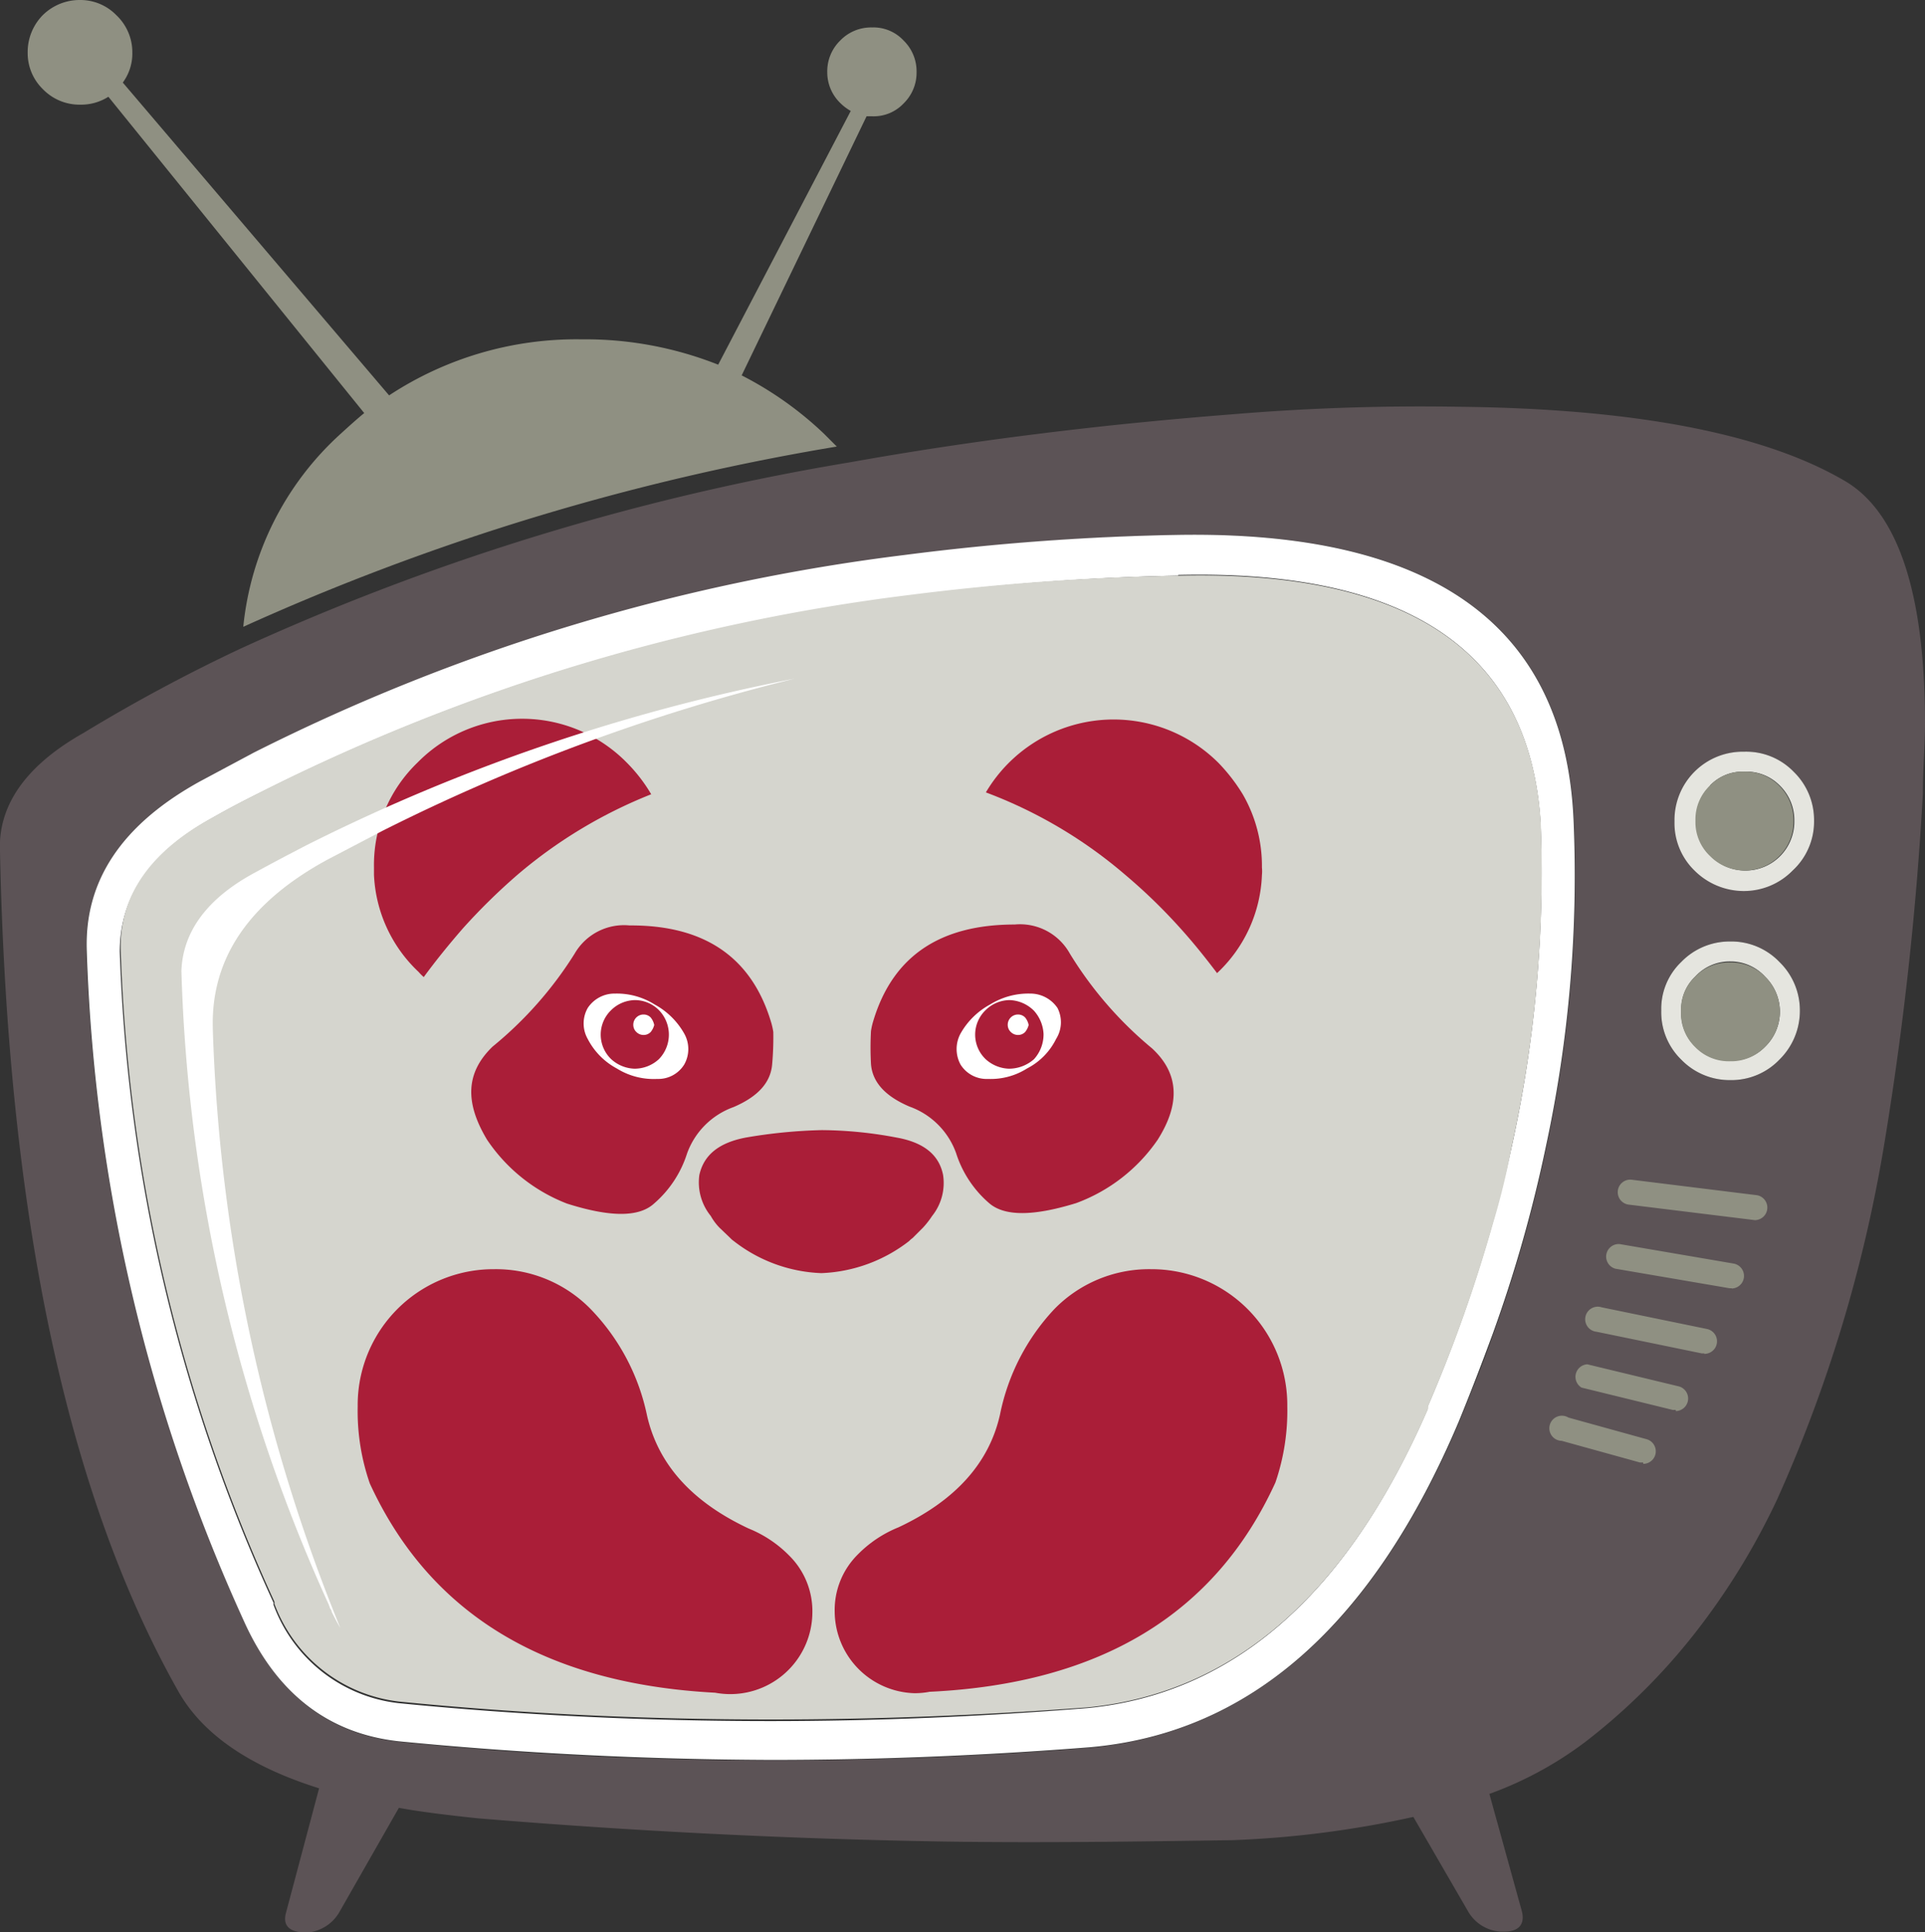 <svg xmlns="http://www.w3.org/2000/svg" xmlns:xlink="http://www.w3.org/1999/xlink" viewBox="0 0 82.77 83.08"><rect x="0" y="0" width="82.77" height="83.08" fill="#333333" stroke="none"/><defs><radialGradient id="blend_1" cx="20823.08" cy="-13691.64" r="176.28" gradientTransform="matrix(0.05, 0.18, -0.23, 0.06, -4079.03, -2770.04)" gradientUnits="userSpaceOnUse"><stop offset="0.36" stop-color="#fff"/><stop offset="1" stop-color="#d5d5ce"/></radialGradient></defs><title>Asset 9</title><g id="Layer_2" data-name="Layer 2"><g id="Layer_1-2" data-name="Layer 1"><path d="M82.68,34.11c0-1.08.09-2.09.09-3,0-5.66-1.18-9.17-3.53-10.48-3.46-2-9-3.06-16.48-3.14a97.27,97.27,0,0,0-9.73.32q-8.75.68-16.5,2.07a103.78,103.78,0,0,0-26.17,8,72.09,72.09,0,0,0-6.78,3.64C1.1,32.92-.1,34.65,0,36.63Q.49,60,7.65,72.69q1.55,2.78,6.07,4.2l-1.42,5.34c-.15.54.11.82.75.86h.19a1.77,1.77,0,0,0,1.33-.84l2.58-4.52h0c1.05.19,2.17.32,3.4.45q10.17.84,20.14,1c4.13.06,8.24,0,12.31-.06a43.42,43.42,0,0,0,7.77-1l2.37,4.09a1.74,1.74,0,0,0,1.36.84h.19c.62,0,.88-.32.75-.86l-1.4-5.06a15.66,15.66,0,0,0,4.13-2.24,26.62,26.62,0,0,0,4.69-4.65,30,30,0,0,0,3.57-5.81A62,62,0,0,0,81,49.3,140.5,140.5,0,0,0,82.68,34.11Zm-9.77-.93A2.87,2.87,0,0,1,75,32.32a2.84,2.84,0,0,1,2.11.86A2.89,2.89,0,0,1,78,35.29a2.86,2.86,0,0,1-.88,2.11,2.94,2.94,0,0,1-2.11.88,3,3,0,0,1-2.11-.88,2.84,2.84,0,0,1-.86-2.11A2.87,2.87,0,0,1,72.91,33.18Zm-34-9.3A106.13,106.13,0,0,1,50.51,23q16.59-.35,17.17,12.27a55.25,55.25,0,0,1-1.18,14,59.46,59.46,0,0,1-2.3,8.11c-.43,1.25-.95,2.5-1.46,3.77q-5.55,13.07-15.92,14-6.94.55-13.64.54-8.2,0-16-.8c-3.06-.32-5.29-2.07-6.69-5.21A75.25,75.25,0,0,1,3.71,40.93c-.11-3,1.53-5.47,4.88-7.32l2.3-1.23A85.39,85.39,0,0,1,38.91,23.89ZM76.51,41.36a2.9,2.9,0,0,1,.88,2.09,2.94,2.94,0,0,1-.88,2.11,2.86,2.86,0,0,1-2.11.88,2.89,2.89,0,0,1-2.11-.88,2.84,2.84,0,0,1-.86-2.11,2.79,2.79,0,0,1,.86-2.09,2.89,2.89,0,0,1,2.11-.88A2.86,2.86,0,0,1,76.51,41.36Zm-2,13.49L69.56,54Zm-4.37-3.59,5.42.67Zm2,8.82-3.94-.95Zm1.23-2.43-4.52-.93Zm-6,3.77,3.36.93Z" style="fill:#5c5356"/><path d="M75,32.32a2.94,2.94,0,0,0-3,3,2.84,2.84,0,0,0,.86,2.11,3,3,0,0,0,2.11.88,2.94,2.94,0,0,0,2.11-.88A2.86,2.86,0,0,0,78,35.29a2.89,2.89,0,0,0-.88-2.11A2.84,2.84,0,0,0,75,32.32Zm-1.48,1.46a1.93,1.93,0,0,1,1.48-.6,2,2,0,0,1,1.53.6h0a2.08,2.08,0,0,1,.62,1.51,2.11,2.11,0,0,1-.6,1.51h0a2.1,2.1,0,0,1-3,0,2,2,0,0,1-.62-1.51A2,2,0,0,1,73.54,33.78Z" style="fill:#e5e5df"/><path d="M75,33.18a1.93,1.93,0,0,0-1.48.6,2,2,0,0,0-.62,1.51,2,2,0,0,0,.62,1.51,2.1,2.1,0,0,0,3,0h0a2.11,2.11,0,0,0,.6-1.51,2.08,2.08,0,0,0-.62-1.51h0A2,2,0,0,0,75,33.18Z" style="fill:#8f9082"/><path d="M50.51,23a106.13,106.13,0,0,0-11.6.86,85.39,85.39,0,0,0-28,8.5l-2.3,1.23c-3.36,1.85-5,4.28-4.88,7.32a75.25,75.25,0,0,0,6.74,28.75c1.4,3.14,3.64,4.88,6.69,5.21q7.84.77,16,.8,6.71,0,13.64-.54,10.36-.87,15.92-14c.52-1.27,1-2.52,1.46-3.77a59.46,59.46,0,0,0,2.3-8.11,55.25,55.25,0,0,0,1.18-14Q67.1,22.67,50.51,23Zm.15,1.72h0q14.88-.35,15.58,10.63h0A54.58,54.58,0,0,1,65,49.3q-.36,1.68-.84,3.36a63.1,63.1,0,0,1-2.78,7.83.94.94,0,0,1,0,.11Q56.2,72.51,46.77,73.44h0Q39.83,74,33.15,74c-5.47,0-10.82-.26-16-.77A6.51,6.51,0,0,1,11.76,69s0-.06,0-.09a72.8,72.8,0,0,1-6.61-28v0c0-2.37,1.33-4.28,4-5.75h0c.75-.43,1.51-.82,2.28-1.2a85.21,85.21,0,0,1,27.72-8.35A105,105,0,0,1,50.66,24.75Z" style="fill:#fff"/><path d="M50.7,24.75h0a105,105,0,0,0-11.51.82,85.21,85.21,0,0,0-27.72,8.35c-.77.39-1.53.77-2.28,1.2h0c-2.71,1.46-4.07,3.38-4,5.75v0a72.8,72.8,0,0,0,6.61,28s0,0,0,.09a6.51,6.51,0,0,0,5.36,4.2c5.21.52,10.57.77,16,.77q6.68,0,13.62-.52h0q9.46-.94,14.63-12.85a.94.94,0,0,0,0-.11,63.1,63.1,0,0,0,2.78-7.83Q64.68,51,65,49.3a54.58,54.58,0,0,0,1.25-13.92h0Q65.57,24.4,50.7,24.75Z" style="fill:url(#blend_1)"/><path d="M77.39,43.45a2.9,2.9,0,0,0-.88-2.09,2.86,2.86,0,0,0-2.11-.88,2.89,2.89,0,0,0-2.11.88,2.79,2.79,0,0,0-.86,2.09,2.84,2.84,0,0,0,.86,2.11,2.89,2.89,0,0,0,2.11.88,2.86,2.86,0,0,0,2.11-.88A2.94,2.94,0,0,0,77.39,43.45Zm-3-2.11A2,2,0,0,1,75.9,42a2.1,2.1,0,0,1,0,3v0a2,2,0,0,1-1.51.6A2,2,0,0,1,72.89,45v0a2,2,0,0,1-.6-1.53,1.93,1.93,0,0,1,.6-1.48A2,2,0,0,1,74.4,41.34Z" style="fill:#e5e5df"/><path d="M75.9,42a2,2,0,0,0-1.51-.62,2,2,0,0,0-1.51.62,1.93,1.93,0,0,0-.6,1.48,2,2,0,0,0,.6,1.53v0a2,2,0,0,0,1.51.62A2,2,0,0,0,75.9,45v0a2.1,2.1,0,0,0,0-3Z" style="fill:#8f9082"/><path d="M39.41,3.1a1.85,1.85,0,0,0-.56-1.36,1.77,1.77,0,0,0-1.36-.56,1.84,1.84,0,0,0-1.36.56,1.85,1.85,0,0,0-.56,1.36,1.84,1.84,0,0,0,.56,1.33,2.09,2.09,0,0,0,.45.34l-5.7,10.91A15.51,15.51,0,0,0,25,14.59,14.65,14.65,0,0,0,16.73,17L5.28,3.55a2.1,2.1,0,0,0,.41-1.29A2.19,2.19,0,0,0,5,.65,2.16,2.16,0,0,0,3.45,0,2.26,2.26,0,0,0,1.84.65a2.26,2.26,0,0,0-.65,1.61,2.16,2.16,0,0,0,.65,1.57,2.19,2.19,0,0,0,1.61.67,2.18,2.18,0,0,0,1.21-.34l11,13.6c-.34.28-.67.58-1,.88a12.93,12.93,0,0,0-4.2,8.31,102.71,102.71,0,0,1,25.52-7.75l-.56-.56a15.06,15.06,0,0,0-3.53-2.5L37.26,5h.24a1.77,1.77,0,0,0,1.36-.56A1.84,1.84,0,0,0,39.41,3.1Z" style="fill:#8f9082"/><path d="M75.52,52.46h-.07L70,51.79a.54.54,0,0,1,.13-1.07l5.42.67a.54.54,0,0,1-.07,1.07Z" style="fill:#8f9082"/><path d="M72.05,60.62l-.13,0L68,59.66a.54.54,0,0,1,.25-1l3.94.95a.54.54,0,0,1-.13,1.06Z" style="fill:#8f9082"/><path d="M73.28,58.19h-.11l-4.52-.93a.54.54,0,1,1,.22-1.05l4.52.93a.54.54,0,0,1-.11,1.07Z" style="fill:#8f9082"/><path d="M70.65,62.88l-.14,0-3.36-.93a.54.54,0,1,1,.29-1l3.36.93a.54.54,0,0,1-.14,1.06Z" style="fill:#8f9082"/><path d="M74.46,55.39h-.09l-4.91-.84a.54.54,0,0,1,.18-1.06l4.91.84a.54.54,0,0,1-.09,1.07Z" style="fill:#8f9082"/><path d="M54.26,37.62a1.63,1.63,0,0,0,0-.32,6.16,6.16,0,0,0-.82-3.14,7.68,7.68,0,0,0-1.05-1.36,6.38,6.38,0,0,0-10,1.27,19.92,19.92,0,0,1,6,3.55,23.78,23.78,0,0,1,2.37,2.3c.56.62,1.08,1.27,1.57,1.92l0,0A6.08,6.08,0,0,0,54.26,37.62Z" style="fill:#aa1e38"/><path d="M55.35,60.47a5.84,5.84,0,0,0-5.87-5.9,5.69,5.69,0,0,0-4.15,1.72A9.28,9.28,0,0,0,43,60.81c-.47,2.11-1.94,3.72-4.37,4.86a5.15,5.15,0,0,0-1.74,1.16,3.36,3.36,0,0,0-1,2.47A3.53,3.53,0,0,0,39.3,72.8a3.34,3.34,0,0,0,.67-.06q11-.52,14.87-9A9.49,9.49,0,0,0,55.35,60.47Z" style="fill:#aa1e38"/><path d="M22.24,37.62A20.48,20.48,0,0,1,28,34.15a6.79,6.79,0,0,0-1.05-1.36,6.31,6.31,0,0,0-9,0,6.11,6.11,0,0,0-1.87,4.5v.32A6.1,6.1,0,0,0,18,41.79a2,2,0,0,0,.22.22c.52-.71,1.08-1.4,1.68-2.09A26.36,26.36,0,0,1,22.24,37.62Z" style="fill:#aa1e38"/><path d="M35.34,48.59a22.1,22.1,0,0,0-3.27.32c-1.16.22-1.81.75-2,1.61a2.29,2.29,0,0,0,.49,1.76,2.44,2.44,0,0,0,.37.5l.47.45a.92.92,0,0,0,.15.13,6.5,6.5,0,0,0,3.77,1.38,6.56,6.56,0,0,0,3.77-1.38,1,1,0,0,1,.15-.13l.45-.45a3.88,3.88,0,0,0,.39-.5,2.27,2.27,0,0,0,.47-1.76c-.17-.86-.82-1.4-2-1.61A17.71,17.71,0,0,0,35.34,48.59Z" style="fill:#aa1e38"/><path d="M21.25,54.57a5.84,5.84,0,0,0-5.87,5.9,9.49,9.49,0,0,0,.52,3.31q3.87,8.42,14.85,9a3.56,3.56,0,0,0,.69.06,3.53,3.53,0,0,0,3.49-3.49,3.36,3.36,0,0,0-1-2.47,5.15,5.15,0,0,0-1.74-1.16c-2.43-1.14-3.89-2.75-4.37-4.86a9.28,9.28,0,0,0-2.37-4.52A5.69,5.69,0,0,0,21.25,54.57Z" style="fill:#aa1e38"/><path d="M49.54,45.08A16.36,16.36,0,0,1,46,41a2.45,2.45,0,0,0-2.37-1.25c-3.21,0-5.23,1.36-6.07,4.11a3.05,3.05,0,0,0-.11.47,13.08,13.08,0,0,0,0,1.42c.06.77.6,1.38,1.66,1.83a3.31,3.31,0,0,1,2,2,4.73,4.73,0,0,0,1.42,2.15c.67.58,1.92.56,3.74,0A7.31,7.31,0,0,0,49.78,49C50.77,47.43,50.68,46.14,49.54,45.08Z" style="fill:#aa1e38"/><path d="M33.25,44.37a3.05,3.05,0,0,0-.11-.47c-.84-2.75-2.86-4.13-6.07-4.11A2.45,2.45,0,0,0,24.71,41a16.36,16.36,0,0,1-3.53,4C20,46.14,20,47.43,20.94,49a7.31,7.31,0,0,0,3.44,2.75c1.83.58,3.08.6,3.74,0a4.73,4.73,0,0,0,1.42-2.15,3.31,3.31,0,0,1,2-2c1.05-.45,1.59-1.05,1.66-1.83A13.06,13.06,0,0,0,33.25,44.37Z" style="fill:#aa1e38"/><path d="M28.26,46.39a1.31,1.31,0,0,0,1.16-.62,1.35,1.35,0,0,0,0-1.33,3.22,3.22,0,0,0-1.27-1.25,3.05,3.05,0,0,0-1.7-.47,1.38,1.38,0,0,0-1.18.62,1.35,1.35,0,0,0,0,1.33,3,3,0,0,0,1.25,1.27A3,3,0,0,0,28.26,46.39Z" style="fill:#fff"/><path d="M26.28,43.43a1.46,1.46,0,0,0,0,2.11,1.56,1.56,0,0,0,1,.41,1.54,1.54,0,0,0,1.05-.41,1.51,1.51,0,0,0,0-2.11A1.46,1.46,0,0,0,27.31,43,1.49,1.49,0,0,0,26.28,43.43Z" style="fill:#aa1e38"/><path d="M27.68,43.62a.44.44,0,0,0-.45.45.42.42,0,0,0,.13.3.44.44,0,0,0,.32.13.42.42,0,0,0,.3-.13.79.79,0,0,0,.15-.3.75.75,0,0,0-.15-.32A.42.42,0,0,0,27.68,43.62Z" style="fill:#fff"/><path d="M42.48,46.39a1.32,1.32,0,0,1-1.18-.62,1.4,1.4,0,0,1,0-1.33,3.22,3.22,0,0,1,1.27-1.25,3.12,3.12,0,0,1,1.72-.47,1.41,1.41,0,0,1,1.18.62,1.35,1.35,0,0,1-.06,1.33,2.84,2.84,0,0,1-1.25,1.27A2.92,2.92,0,0,1,42.48,46.39Z" style="fill:#fff"/><path d="M42.38,43.43a1.46,1.46,0,0,0,0,2.11,1.56,1.56,0,0,0,1,.41,1.63,1.63,0,0,0,1.08-.41,1.59,1.59,0,0,0,.41-1.08,1.61,1.61,0,0,0-.41-1A1.55,1.55,0,0,0,43.41,43,1.49,1.49,0,0,0,42.38,43.43Z" style="fill:#aa1e38"/><path d="M43.78,43.62a.44.44,0,0,0-.45.45.42.42,0,0,0,.13.3.44.44,0,0,0,.32.13.42.42,0,0,0,.3-.13.79.79,0,0,0,.15-.3.75.75,0,0,0-.15-.32A.42.42,0,0,0,43.78,43.62Z" style="fill:#fff"/><path d="M14.1,36.95h0l2.35-1.23a84.12,84.12,0,0,1,17.71-6.54,81.09,81.09,0,0,0-21,7.17c-.71.37-1.4.73-2.11,1.12l-.11.06,0,0c-2,1.08-3.08,2.5-3.14,4.22v0A70.64,70.64,0,0,0,14.14,69l.06.17a.19.19,0,0,1,.06.13c.13.26.24.47.37.69A74.28,74.28,0,0,1,9.15,44.26h0V44.2C9.07,41.19,10.72,38.78,14.1,36.95Z" style="fill:#fff"/></g></g></svg>